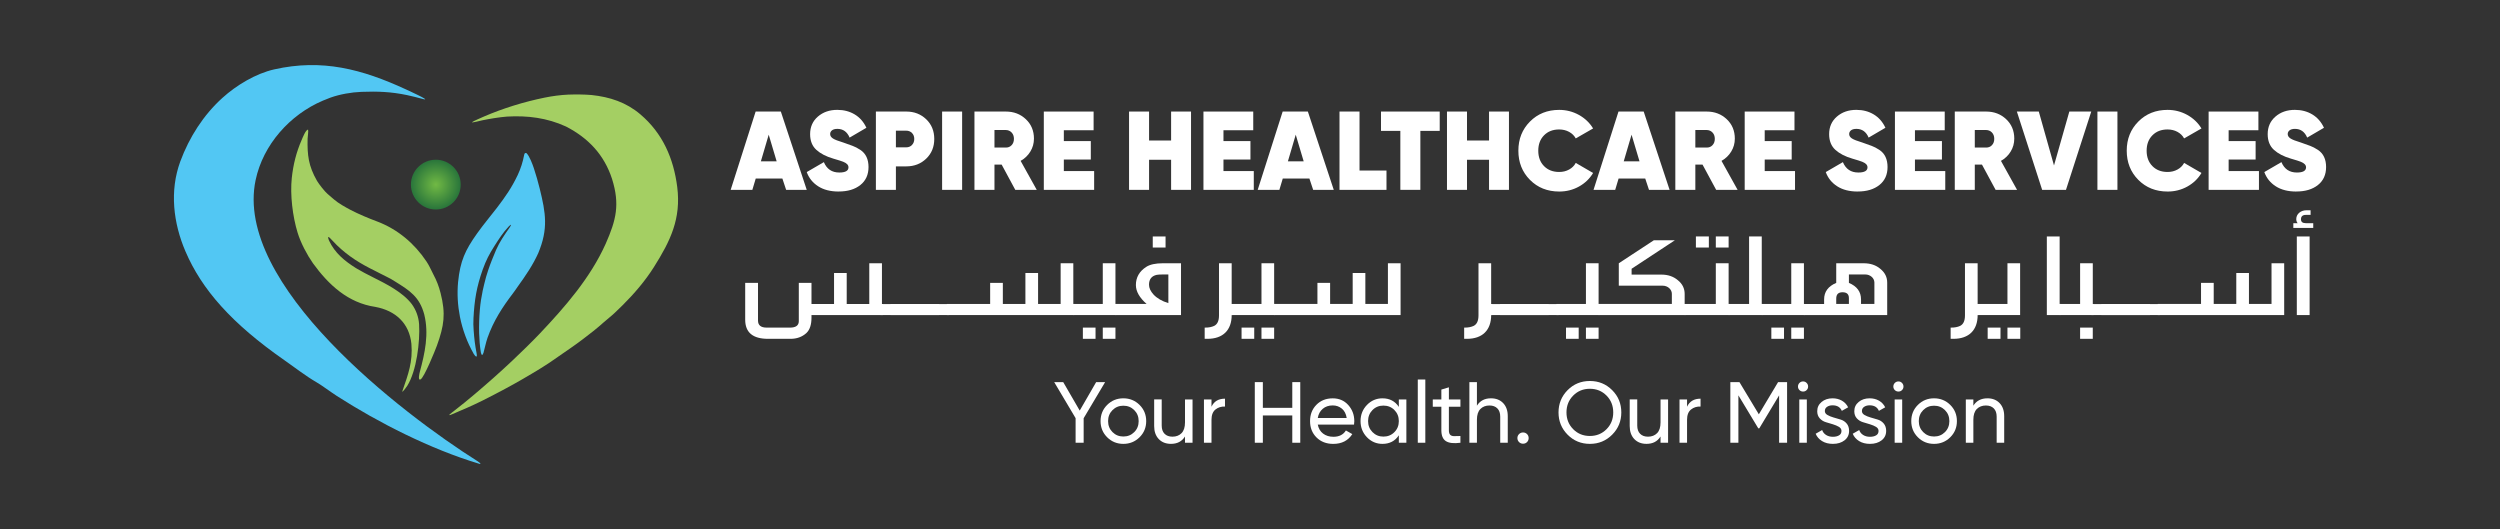 <svg xmlns="http://www.w3.org/2000/svg" xmlns:xlink="http://www.w3.org/1999/xlink" id="uuid-98325e90-5646-4236-9583-a2c5ccf87081" viewBox="0 0 194.966 41.253"><rect x="0" y="0" width="194.966" height="41.253" fill="#333333" stroke="none"/><defs><radialGradient id="uuid-03802d1a-68fb-4258-850e-2ea7b833b050" cx="33.988" cy="14.397" fx="33.988" fy="14.397" r="1.941" gradientUnits="userSpaceOnUse"><stop offset="0" stop-color="#71b944"></stop><stop offset=".971" stop-color="#2b773b"></stop></radialGradient></defs><g><g><path d="M61.308,14.806l-.293-.881h-2.078l-.264,.881h-1.69l1.947-6.107h1.965l2.02,6.107h-1.607Zm-1.97-2.225h1.23l-.619-2.076-.611,2.076Z" fill="#fff"></path><path d="M65.411,14.937c-.646,0-1.182-.136-1.606-.41-.424-.273-.721-.642-.89-1.108l1.335-.776c.227,.542,.628,.811,1.204,.811,.477,0,.716-.135,.716-.407,0-.179-.137-.322-.412-.432-.116-.048-.372-.129-.765-.243-.559-.162-1.001-.39-1.326-.684s-.489-.703-.489-1.227c0-.563,.202-1.021,.606-1.369,.404-.35,.909-.524,1.514-.524,.512,0,.966,.119,1.361,.357,.396,.239,.698,.585,.908,1.039l-1.309,.767c-.192-.454-.51-.681-.951-.681-.186,0-.327,.038-.423,.114-.095,.077-.144,.173-.144,.289,0,.135,.071,.249,.213,.342,.143,.094,.42,.203,.832,.326,.29,.104,.527,.19,.711,.255,.183,.067,.383,.171,.599,.312,.215,.143,.376,.326,.48,.549,.105,.224,.158,.486,.158,.787,0,.6-.213,1.068-.637,1.405-.425,.338-.987,.505-1.684,.505Z" fill="#fff"></path><path d="M70.68,8.699c.616,0,1.133,.201,1.552,.602s.628,.913,.628,1.536-.209,1.133-.628,1.535-.936,.603-1.552,.603h-.812v1.832h-1.561v-6.107h2.373Zm0,2.791c.174,0,.321-.06,.441-.183,.118-.122,.179-.278,.179-.47,0-.193-.06-.347-.179-.467-.119-.119-.266-.179-.441-.179h-.812v1.299h.812Z" fill="#fff"></path><path d="M73.472,8.699h1.561v6.107h-1.561v-6.107Z" fill="#fff"></path><path d="M79.178,14.806l-1.064-1.972h-.559v1.972h-1.561v-6.107h2.442c.623,0,1.144,.198,1.566,.597,.422,.398,.632,.903,.632,1.514,0,.366-.093,.702-.28,1.007-.185,.306-.438,.548-.759,.729l1.256,2.259h-1.675Zm-1.623-4.667v1.369h.864c.193,.007,.35-.055,.471-.183,.123-.127,.183-.294,.183-.497,0-.204-.06-.369-.183-.498-.122-.128-.278-.192-.471-.192h-.864Z" fill="#fff"></path><path d="M82.964,13.341h2.364v1.466h-3.925v-6.107h3.883v1.457h-2.322v.846h2.104v1.439h-2.104v.899Z" fill="#fff"></path><path d="M91.331,8.699h1.553v6.107h-1.553v-2.347h-1.719v2.347h-1.561v-6.107h1.561v2.259h1.719v-2.259Z" fill="#fff"></path><path d="M95.414,13.341h2.364v1.466h-3.925v-6.107h3.883v1.457h-2.322v.846h2.104v1.439h-2.104v.899Z" fill="#fff"></path><path d="M102.409,14.806l-.293-.881h-2.078l-.264,.881h-1.69l1.947-6.107h1.965l2.02,6.107h-1.607Zm-1.97-2.225h1.23l-.619-2.076-.611,2.076Z" fill="#fff"></path><path d="M106.023,13.297h2.104v1.509h-3.664v-6.107h1.561v4.597Z" fill="#fff"></path><path d="M112.278,8.699v1.508h-1.509v4.598h-1.561v-4.598h-1.509v-1.508h4.58Z" fill="#fff"></path><path d="M116.125,8.699h1.553v6.107h-1.553v-2.347h-1.719v2.347h-1.561v-6.107h1.561v2.259h1.719v-2.259Z" fill="#fff"></path><path d="M121.596,14.937c-.919,0-1.679-.304-2.281-.911-.603-.608-.903-1.366-.903-2.273s.3-1.665,.903-2.272c.602-.608,1.363-.912,2.281-.912,.552,0,1.064,.132,1.536,.392,.471,.262,.841,.614,1.108,1.056l-1.353,.777c-.116-.215-.289-.386-.52-.511-.229-.125-.487-.187-.772-.187-.489,0-.882,.152-1.182,.458-.3,.305-.449,.705-.449,1.199s.149,.894,.449,1.2c.299,.305,.693,.458,1.182,.458,.285,0,.543-.062,.772-.189,.23-.125,.403-.297,.52-.518l1.353,.785c-.267,.448-.636,.801-1.104,1.06s-.982,.388-1.54,.388Z" fill="#fff"></path><path d="M128.599,14.806l-.293-.881h-2.078l-.264,.881h-1.69l1.947-6.107h1.965l2.02,6.107h-1.607Zm-1.97-2.225h1.23l-.619-2.076-.611,2.076Z" fill="#fff"></path><path d="M133.837,14.806l-1.064-1.972h-.559v1.972h-1.561v-6.107h2.442c.623,0,1.144,.198,1.566,.597,.422,.398,.632,.903,.632,1.514,0,.366-.093,.702-.28,1.007-.185,.306-.438,.548-.759,.729l1.256,2.259h-1.675Zm-1.623-4.667v1.369h.864c.193,.007,.35-.055,.471-.183,.123-.127,.183-.294,.183-.497,0-.204-.06-.369-.183-.498-.122-.128-.278-.192-.471-.192h-.864Z" fill="#fff"></path><path d="M137.623,13.341h2.364v1.466h-3.925v-6.107h3.883v1.457h-2.322v.846h2.104v1.439h-2.104v.899Z" fill="#fff"></path><path d="M144.881,14.937c-.646,0-1.182-.136-1.606-.41-.424-.273-.721-.642-.89-1.108l1.335-.776c.227,.542,.628,.811,1.204,.811,.477,0,.716-.135,.716-.407,0-.179-.137-.322-.412-.432-.116-.048-.372-.129-.765-.243-.559-.162-1.001-.39-1.326-.684s-.489-.703-.489-1.227c0-.563,.202-1.021,.606-1.369,.404-.35,.909-.524,1.514-.524,.512,0,.966,.119,1.361,.357,.396,.239,.698,.585,.908,1.039l-1.309,.767c-.192-.454-.51-.681-.951-.681-.186,0-.327,.038-.423,.114-.095,.077-.144,.173-.144,.289,0,.135,.071,.249,.213,.342,.143,.094,.42,.203,.832,.326,.29,.104,.527,.19,.711,.255,.183,.067,.383,.171,.599,.312,.215,.143,.376,.326,.48,.549,.105,.224,.158,.486,.158,.787,0,.6-.213,1.068-.637,1.405-.425,.338-.987,.505-1.684,.505Z" fill="#fff"></path><path d="M149.34,13.341h2.364v1.466h-3.925v-6.107h3.883v1.457h-2.322v.846h2.104v1.439h-2.104v.899Z" fill="#fff"></path><path d="M155.63,14.806l-1.064-1.972h-.559v1.972h-1.561v-6.107h2.442c.623,0,1.144,.198,1.566,.597,.422,.398,.632,.903,.632,1.514,0,.366-.093,.702-.28,1.007-.185,.306-.438,.548-.759,.729l1.256,2.259h-1.675Zm-1.623-4.667v1.369h.864c.193,.007,.35-.055,.471-.183,.123-.127,.183-.294,.183-.497,0-.204-.06-.369-.183-.498-.122-.128-.278-.192-.471-.192h-.864Z" fill="#fff"></path><path d="M159.26,14.806l-1.972-6.107h1.71l1.186,4.205,1.196-4.205h1.71l-1.972,6.107h-1.858Z" fill="#fff"></path><path d="M163.57,8.699h1.561v6.107h-1.561v-6.107Z" fill="#fff"></path><path d="M169.04,14.937c-.919,0-1.679-.304-2.281-.911-.603-.608-.903-1.366-.903-2.273s.3-1.665,.903-2.272c.602-.608,1.363-.912,2.281-.912,.552,0,1.064,.132,1.536,.392,.471,.262,.841,.614,1.108,1.056l-1.353,.777c-.116-.215-.289-.386-.52-.511-.229-.125-.487-.187-.772-.187-.489,0-.882,.152-1.182,.458-.3,.305-.449,.705-.449,1.199s.149,.894,.449,1.2c.299,.305,.693,.458,1.182,.458,.285,0,.543-.062,.772-.189,.23-.125,.403-.297,.52-.518l1.353,.785c-.267,.448-.636,.801-1.104,1.06s-.982,.388-1.54,.388Z" fill="#fff"></path><path d="M173.803,13.341h2.364v1.466h-3.925v-6.107h3.883v1.457h-2.322v.846h2.104v1.439h-2.104v.899Z" fill="#fff"></path><path d="M179.082,14.937c-.646,0-1.182-.136-1.606-.41-.424-.273-.721-.642-.89-1.108l1.335-.776c.227,.542,.628,.811,1.204,.811,.477,0,.716-.135,.716-.407,0-.179-.137-.322-.412-.432-.116-.048-.372-.129-.765-.243-.559-.162-1.001-.39-1.326-.684s-.489-.703-.489-1.227c0-.563,.202-1.021,.606-1.369,.404-.35,.909-.524,1.514-.524,.512,0,.966,.119,1.361,.357,.396,.239,.698,.585,.908,1.039l-1.309,.767c-.192-.454-.51-.681-.951-.681-.186,0-.327,.038-.423,.114-.095,.077-.144,.173-.144,.289,0,.135,.071,.249,.213,.342,.143,.094,.42,.203,.832,.326,.29,.104,.527,.19,.711,.255,.183,.067,.383,.171,.599,.312,.215,.143,.376,.326,.48,.549,.105,.224,.158,.486,.158,.787,0,.6-.213,1.068-.637,1.405-.425,.338-.987,.505-1.684,.505Z" fill="#fff"></path></g><g><path d="M86.185,29.8l-1.675,2.816v1.912h-.628v-1.918l-1.668-2.809h.703l1.286,2.219,1.281-2.219h.702Z" fill="#fff"></path><path d="M88.868,34.103c-.346,.342-.767,.513-1.263,.513s-.915-.171-1.259-.513c-.345-.342-.517-.763-.517-1.263s.172-.921,.517-1.264c.344-.342,.764-.513,1.259-.513s.916,.171,1.263,.513c.346,.343,.52,.764,.52,1.264s-.173,.921-.52,1.263Zm-1.263-.061c.338,0,.622-.114,.851-.344,.23-.229,.344-.515,.344-.857s-.114-.628-.344-.858-.513-.344-.851-.344c-.333,0-.615,.115-.845,.344-.229,.23-.344,.515-.344,.858s.115,.628,.344,.857,.512,.344,.845,.344Z" fill="#fff"></path><path d="M92.413,31.151h.589v3.377h-.589v-.487c-.238,.384-.603,.574-1.094,.574-.396,0-.714-.125-.953-.375-.238-.25-.357-.589-.357-1.016v-2.074h.588v2.04c0,.275,.075,.488,.223,.638,.149,.151,.354,.227,.615,.227,.293,0,.529-.092,.709-.274s.27-.463,.27-.841v-1.79Z" fill="#fff"></path><path d="M94.48,31.719c.193-.419,.545-.628,1.053-.628v.614c-.288-.013-.536,.064-.743,.23s-.31,.434-.31,.803v1.79h-.588v-3.377h.588v.568Z" fill="#fff"></path><path d="M100.781,29.8h.622v4.728h-.622v-2.128h-2.296v2.128h-.628v-4.728h.628v2.006h2.296v-2.006Z" fill="#fff"></path><path d="M102.768,33.11c.058,.301,.196,.536,.414,.703,.219,.167,.488,.25,.808,.25,.445,0,.77-.164,.972-.493l.5,.284c-.329,.509-.824,.763-1.486,.763-.535,0-.971-.168-1.307-.503s-.503-.76-.503-1.273c0-.51,.164-.933,.493-1.27s.754-.506,1.277-.506c.494,0,.899,.174,1.212,.524,.312,.349,.469,.768,.469,1.259,0,.086-.007,.173-.021,.263h-2.829Zm1.169-1.493c-.316,0-.577,.089-.784,.267-.207,.178-.335,.415-.385,.713h2.256c-.05-.32-.176-.563-.378-.73-.203-.167-.44-.25-.709-.25Z" fill="#fff"></path><path d="M109.09,31.151h.588v3.377h-.588v-.581c-.293,.446-.719,.669-1.277,.669-.472,0-.876-.172-1.209-.516-.333-.345-.5-.765-.5-1.259s.167-.915,.5-1.261c.333-.344,.737-.516,1.209-.516,.558,0,.984,.223,1.277,.669v-.581Zm-1.202,2.898c.342,0,.628-.116,.857-.349,.23-.231,.345-.518,.345-.86s-.115-.629-.345-.862c-.229-.232-.515-.347-.857-.347-.338,0-.622,.115-.852,.347-.229,.232-.344,.518-.344,.862s.115,.629,.344,.86c.23,.232,.514,.349,.852,.349Z" fill="#fff"></path><path d="M110.568,34.528v-4.931h.588v4.931h-.588Z" fill="#fff"></path><path d="M113.892,31.719h-.899v1.831c0,.167,.033,.284,.099,.354,.065,.07,.164,.106,.3,.109,.135,.002,.301-.001,.5-.011v.527c-.514,.068-.89,.026-1.128-.125-.239-.151-.358-.435-.358-.854v-1.831h-.669v-.568h.669v-.77l.588-.176v.946h.899v.568Z" fill="#fff"></path><path d="M116.275,31.063c.396,0,.714,.125,.953,.375,.238,.25,.357,.589,.357,1.016v2.074h-.588v-2.04c0-.274-.075-.487-.223-.638-.149-.151-.354-.227-.615-.227-.293,0-.529,.092-.709,.274s-.27,.463-.27,.841v1.79h-.588v-4.728h.588v1.837c.238-.383,.603-.574,1.094-.574Z" fill="#fff"></path><path d="M118.775,34.603c-.122,0-.226-.043-.311-.128s-.128-.19-.128-.311,.043-.225,.128-.31,.19-.128,.311-.128c.126,0,.23,.043,.314,.128s.125,.189,.125,.31-.042,.226-.125,.311-.187,.128-.314,.128Z" fill="#fff"></path><path d="M125.727,33.9c-.475,.477-1.055,.716-1.739,.716s-1.264-.239-1.736-.716-.709-1.056-.709-1.736,.237-1.264,.709-1.739c.472-.476,1.051-.713,1.736-.713s1.264,.237,1.739,.713c.476,.475,.713,1.055,.713,1.739s-.237,1.259-.713,1.736Zm-3.039-.429c.349,.353,.782,.529,1.3,.529s.95-.176,1.3-.529c.349-.354,.523-.789,.523-1.308,0-.522-.174-.96-.523-1.313-.35-.353-.783-.531-1.3-.531s-.951,.178-1.3,.531c-.35,.353-.524,.791-.524,1.313,0,.518,.174,.954,.524,1.308Z" fill="#fff"></path><path d="M129.499,31.151h.589v3.377h-.589v-.487c-.238,.384-.603,.574-1.094,.574-.396,0-.714-.125-.953-.375-.238-.25-.357-.589-.357-1.016v-2.074h.588v2.04c0,.275,.075,.488,.223,.638,.149,.151,.354,.227,.615,.227,.293,0,.529-.092,.709-.274s.27-.463,.27-.841v-1.79Z" fill="#fff"></path><path d="M131.567,31.719c.193-.419,.545-.628,1.053-.628v.614c-.288-.013-.536,.064-.743,.23s-.31,.434-.31,.803v1.79h-.588v-3.377h.588v.568Z" fill="#fff"></path><path d="M139.368,29.8v4.728h-.622v-3.694l-1.547,2.573-.077-.002-1.551-2.574v3.697h-.628v-4.728h.709l1.513,2.51,1.501-2.51h.702Z" fill="#fff"></path><path d="M140.617,30.536c-.113,0-.207-.037-.284-.114s-.115-.169-.115-.277,.038-.202,.115-.281,.171-.118,.284-.118c.107,0,.201,.039,.276,.118,.077,.079,.115,.172,.115,.281s-.038,.201-.115,.277c-.076,.077-.169,.114-.276,.114Zm-.297,3.992v-3.377h.588v3.377h-.588Z" fill="#fff"></path><path d="M142.313,32.053c0,.127,.066,.23,.198,.307s.29,.143,.475,.196c.183,.054,.368,.109,.554,.163,.185,.054,.343,.156,.471,.306s.193,.342,.193,.578c0,.306-.118,.551-.354,.736-.237,.185-.539,.277-.909,.277-.329,0-.611-.072-.844-.216-.235-.144-.401-.335-.5-.574l.506-.29c.054,.162,.156,.29,.304,.385,.149,.095,.327,.143,.534,.143,.193,0,.353-.037,.479-.112,.126-.073,.19-.19,.19-.346,0-.13-.066-.236-.196-.315-.13-.078-.288-.145-.471-.201-.183-.055-.368-.11-.554-.166s-.344-.156-.475-.3c-.13-.144-.195-.328-.195-.554,0-.293,.113-.534,.341-.722,.227-.19,.512-.284,.854-.284,.275,0,.52,.062,.733,.185,.214,.125,.375,.297,.482,.517l-.492,.276c-.122-.287-.363-.432-.723-.432-.167,0-.308,.038-.425,.116-.117,.077-.175,.185-.175,.327Z" fill="#fff"></path><path d="M145.204,32.053c0,.127,.066,.23,.198,.307s.29,.143,.475,.196c.183,.054,.368,.109,.554,.163,.185,.054,.343,.156,.471,.306s.193,.342,.193,.578c0,.306-.118,.551-.354,.736-.237,.185-.539,.277-.909,.277-.329,0-.611-.072-.844-.216-.235-.144-.401-.335-.5-.574l.506-.29c.054,.162,.156,.29,.304,.385,.149,.095,.327,.143,.534,.143,.193,0,.353-.037,.479-.112,.126-.073,.19-.19,.19-.346,0-.13-.066-.236-.196-.315-.13-.078-.288-.145-.471-.201-.183-.055-.368-.11-.554-.166s-.344-.156-.475-.3c-.13-.144-.195-.328-.195-.554,0-.293,.113-.534,.341-.722,.227-.19,.512-.284,.854-.284,.275,0,.52,.062,.733,.185,.214,.125,.375,.297,.482,.517l-.492,.276c-.122-.287-.363-.432-.723-.432-.167,0-.308,.038-.425,.116-.117,.077-.175,.185-.175,.327Z" fill="#fff"></path><path d="M148.054,30.536c-.113,0-.207-.037-.284-.114s-.115-.169-.115-.277,.038-.202,.115-.281,.171-.118,.284-.118c.107,0,.201,.039,.276,.118,.077,.079,.115,.172,.115,.281s-.038,.201-.115,.277c-.076,.077-.169,.114-.276,.114Zm-.297,3.992v-3.377h.588v3.377h-.588Z" fill="#fff"></path><path d="M152.092,34.103c-.346,.342-.767,.513-1.263,.513s-.915-.171-1.259-.513c-.345-.342-.517-.763-.517-1.263s.172-.921,.517-1.264c.344-.342,.764-.513,1.259-.513s.916,.171,1.263,.513c.346,.343,.52,.764,.52,1.264s-.173,.921-.52,1.263Zm-1.263-.061c.338,0,.622-.114,.851-.344,.23-.229,.344-.515,.344-.857s-.114-.628-.344-.858-.513-.344-.851-.344c-.333,0-.615,.115-.845,.344-.229,.23-.344,.515-.344,.858s.115,.628,.344,.857,.512,.344,.845,.344Z" fill="#fff"></path><path d="M154.99,31.063c.396,0,.714,.125,.953,.375,.238,.25,.357,.589,.357,1.016v2.074h-.588v-2.04c0-.274-.075-.487-.223-.638-.149-.151-.354-.227-.615-.227-.293,0-.529,.092-.709,.274s-.27,.463-.27,.841v1.79h-.588v-3.377h.588v.487c.238-.383,.603-.574,1.094-.574Z" fill="#fff"></path></g><g><path d="M63.285,24.57v.2c0,.552-.13,.951-.402,1.207-.326,.295-.739,.447-1.228,.447h-1.759c-1.184,0-1.781-.494-1.781-1.493v-2.87h.999v2.937c0,.37,.228,.551,.673,.551h1.825c.457,0,.684-.171,.684-.504v-2.984h.989v1.644h1.759v-2.415h.988v2.415h1.76v-3.175h.988v3.175h.077v.865h-5.573Z" fill="#fff"></path><path d="M68.666,23.714h4.573v.856h-4.573v-.856Z" fill="#fff"></path><path d="M69.445,23.714h4.572v.856h-4.572v-.856Z" fill="#fff"></path><path d="M78.209,23.705h1.759v-2.415h.988v2.415h1.76v-3.175h.988v3.175h.076v.865h-9.939v-.865h3.378v-1.644h.989v1.644Z" fill="#fff"></path><path d="M86.99,23.705h.066v.865h-3.357v-.865h2.303v-3.175h.988v3.175Zm-2.541,1.843h.988v.875h-.988v-.875Zm1.553,0h.988v.875h-.988v-.875Z" fill="#fff"></path><path d="M86.988,24.57v-.865h2.433c-.554-.485-.837-.979-.837-1.474,0-.599,.272-1.074,.804-1.416,.293-.19,.728-.285,1.314-.285h1.401v4.039h-5.116Zm4.128-.932v-2.234h-.402c-.228,0-.391,.01-.499,.029-.402,.085-.608,.342-.608,.77,0,.257,.119,.504,.348,.761,.272,.295,.662,.523,1.162,.675Zm-1.217-5.199h.999v.865h-.999v-.865Z" fill="#fff"></path><path d="M96.055,24.57c0,1.178-.684,1.854-1.89,1.854h-.217v-.875h.043c.282,0,.51-.047,.695-.133,.25-.124,.38-.39,.38-.817v-4.068h.988v3.175h.087v.865h-.087Z" fill="#fff"></path><path d="M99.366,23.705h.066v.865h-3.357v-.865h2.303v-3.175h.988v3.175Zm-2.541,1.843h.988v.875h-.988v-.875Zm1.553,0h.988v.875h-.988v-.875Z" fill="#fff"></path><path d="M103.732,23.705h1.759v-2.415h.988v2.415h1.76v-3.175h.988v4.039h-9.863v-.865h3.378v-1.644h.989v1.644Z" fill="#fff"></path><path d="M116.291,24.57c0,1.178-.684,1.854-1.89,1.854h-.217v-.875h.043c.282,0,.51-.047,.695-.133,.25-.124,.38-.39,.38-.817v-4.068h.988v3.175h.087v.865h-.087Z" fill="#fff"></path><path d="M116.202,23.714h4.573v.856h-4.573v-.856Z" fill="#fff"></path><path d="M116.982,23.714h4.572v.856h-4.572v-.856Z" fill="#fff"></path><path d="M124.669,23.705h.066v.865h-3.357v-.865h2.303v-3.175h.988v3.175Zm-2.541,1.843h.988v.875h-.988v-.875Zm1.553,0h.988v.875h-.988v-.875Z" fill="#fff"></path><path d="M131.446,24.57h-6.778v-.865h5.714v-.789c0-.351-.326-.636-.706-.636h-3.432v-1.749l2.737-1.796h1.64l-3.378,2.224v.456h2.324c.51,0,.935,.143,1.282,.437,.358,.285,.532,.646,.532,1.074v.78h.066v.865Z" fill="#fff"></path><path d="M134.809,23.705h.076v.865h-3.508v-.865h2.433v-3.175h.999v3.175Zm-2.552-5.266h1.01v.865h-1.01v-.865Zm1.553,0h.999v.865h-.999v-.865Z" fill="#fff"></path><path d="M137.392,23.705h.066v.865h-2.65v-.865h1.597v-5.266h.988v5.266Z" fill="#fff"></path><path d="M140.682,23.705h.066v.865h-3.357v-.865h2.303v-3.175h.988v3.175Zm-2.541,1.843h.988v.875h-.988v-.875Zm1.553,0h.988v.875h-.988v-.875Z" fill="#fff"></path><path d="M142.256,23.705v-.352c0-.599,.315-1.027,.945-1.292v-1.53h2.151c.51,0,.945,.142,1.292,.437,.359,.295,.532,.646,.532,1.074v2.528h-6.496v-.865h1.575Zm.945,0h.988v-.457c0-.304-.163-.456-.499-.456-.326,0-.489,.161-.489,.494v.418Zm1.933,0h1.043v-1.673c0-.342-.325-.627-.705-.627h-1.282v.656c.63,.266,.945,.694,.945,1.292v.352Z" fill="#fff"></path><path d="M154.23,24.57c0,1.178-.684,1.854-1.89,1.854h-.217v-.875h.043c.282,0,.51-.047,.695-.133,.25-.124,.38-.39,.38-.817v-4.068h.988v3.175h.087v.865h-.087Z" fill="#fff"></path><path d="M154.251,23.705h2.303v-3.175h.988v4.039h-3.291v-.865Zm.76,1.843h1v.875h-1v-.875Zm1.543,0h.999v.875h-.999v-.875Z" fill="#fff"></path><path d="M160.689,23.705v.865h-1.064v-6.131h.999v5.266h.065Z" fill="#fff"></path><path d="M163.208,23.705h.066v.865h-2.65v-.865h1.597v-3.175h.988v3.175Zm-.988,1.843h.988v.875h-.988v-.875Z" fill="#fff"></path><path d="M163.098,23.714h4.573v.856h-4.573v-.856Z" fill="#fff"></path><path d="M163.877,23.714h4.572v.856h-4.572v-.856Z" fill="#fff"></path><path d="M172.641,23.705h1.759v-2.415h.988v2.415h1.76v-3.175h.988v4.039h-9.863v-.865h3.378v-1.644h.989v1.644Z" fill="#fff"></path><path d="M180.401,17.404v.37h-1.553v-.37h.337c-.076-.085-.108-.2-.108-.323,0-.39,.348-.684,.793-.684h.325v.361h-.37c-.25,0-.38,.114-.38,.342,0,.2,.119,.304,.37,.304h.586Zm-.282,7.166h-.999v-6.131h.999v6.131Z" fill="#fff"></path></g></g><g><path d="M35.368,32.08c-.126,.097-.618,.444-.098,.222,.798-.341,1.541-.656,2.322-1.044,.621-.308,1.233-.632,1.844-.958,.44-.235,.874-.477,1.305-.728,.973-.566,1.901-1.111,2.814-1.774,.626-.435,1.221-.833,1.832-1.294,.61-.46,1.14-.87,1.711-1.382,.277-.249,.561-.456,.836-.717,.202-.192,.402-.388,.602-.582,.916-.91,1.771-1.903,2.461-2.996,1.296-2.053,2.13-3.782,1.817-6.249-.28-2.206-1.13-4.187-2.884-5.669-1.104-.933-2.369-1.346-3.789-1.498-.558-.049-1.267-.053-1.829-.032-.559,.021-1.301,.121-1.85,.237-1.593,.324-3.235,.83-4.728,1.475-.133,.058-.844,.363-.924,.438-.049,.07,.712-.127,.799-.146,.595-.124,1.316-.241,1.92-.291,1.608-.093,3.133,.097,4.609,.774,1.745,.898,2.977,2.201,3.592,4.084,.622,1.989,.327,3.198-.495,5.059-1.191,2.654-3.151,4.904-5.134,6.999-.675,.707-1.42,1.43-2.131,2.103-.951,.899-1.931,1.765-2.93,2.611-.535,.453-1.079,.897-1.634,1.326l-.04,.031Z" fill="#a4cf63"></path><path d="M42.949,25.117s0-.002,0,0" fill="#fff"></path><path d="M44.533,23.279c.018-.016,.017-.015,0,0" fill="#fff"></path><path d="M36.929,27.578c.149,.23,.317,.392,.236-.038-.121-.637-.181-1.127-.226-1.773-.027-.374-.032-.586-.013-.964,.076-1.431,.239-2.413,.716-3.772,.273-.749,.494-1.18,.92-1.852,.319-.503,.691-1.075,1.102-1.506,.243-.254,.227-.135,.071,.086-.392,.555-.777,1.109-1.049,1.735-.215,.505-.441,1.059-.614,1.578-.123,.382-.224,.692-.31,1.088-.037,.17-.081,.329-.117,.505-.109,.532-.176,.944-.222,1.489-.051,.601-.072,1.217-.057,1.82,.014,.508,.054,1.009,.135,1.511,.045,.233,.135,.271,.209,.015,.113-.404,.173-.757,.314-1.165,.457-1.297,1.153-2.377,1.983-3.462,.136-.176,.27-.38,.4-.564,.586-.815,1.152-1.641,1.568-2.563,.791-1.897,.592-3.114,.113-5.05-.125-.503-.291-1.095-.457-1.585-.11-.325-.328-.911-.555-1.153l-.055-.029-.046,.006c-.062,.02-.088,.076-.096,.141-.102,.548-.27,1.076-.507,1.58-.478,.999-.944,1.662-1.606,2.535-.519,.678-1.06,1.31-1.556,2.01-.939,1.319-1.318,2.155-1.484,3.787-.087,.91-.031,1.829,.145,2.726,.197,.988,.562,1.99,1.064,2.865" fill="#52c7f3"></path><path d="M29.423,17.276c-.713-.268-1.416-.559-2.093-.911-.396-.21-.927-.504-1.262-.794-.173-.149-.344-.294-.517-.441-.236-.202-.661-.751-.828-1.024-.67-1.171-.762-2.011-.735-3.281,.004-.199,.079-.586,.036-.721-.189,.018-.422,.637-.498,.81-.415,.947-.658,1.915-.77,2.963-.14,1.317,.066,3.011,.455,4.274,.243,.789,.726,1.708,1.197,2.381,1.219,1.681,2.736,3.09,4.867,3.402,1.558,.29,2.645,1.262,2.809,2.881,.118,1.397-.248,2.374-.695,3.659-.1,.289,.36-.367,.371-.384,.729-1.163,1.008-3.453,.923-4.818-.042-.562-.231-1.082-.558-1.541-.707-.944-2.014-1.593-3.052-2.114-.432-.217-.854-.433-1.269-.682l-.042-.025c-.883-.554-1.648-1.176-2.098-2.142-.039-.084-.166-.424,.052-.22,.185,.173,.36,.384,.55,.568,.92,.888,1.846,1.45,2.986,2.009,.289,.14,.571,.302,.866,.44,.281,.132,.438,.227,.701,.393,1.136,.705,1.902,1.194,2.269,2.571,.375,1.525,.048,3.007-.351,4.487-.021,.076-.174,.704,.069,.566,.28-.159,1.115-2.211,1.269-2.632,.558-1.552,.699-2.475,.284-4.096-.143-.559-.309-.975-.577-1.483-.19-.359-.284-.621-.521-.976-.94-1.411-2.249-2.514-3.838-3.119" fill="#a4cf63"></path><path d="M33.988,12.456c1.072,0,1.941,.869,1.941,1.941s-.869,1.941-1.941,1.941-1.941-.869-1.941-1.941,.869-1.941,1.941-1.941" fill="url(#uuid-03802d1a-68fb-4258-850e-2ea7b833b050)"></path><path d="M37.317,36.152c.049,.014,.101,.055,.161-.006-.072-.056-.131-.113-.199-.154-6.008-3.786-19.063-13.825-17.344-21.952,.584-2.763,2.682-5.106,5.252-6.194,.197-.083,.392-.159,.591-.235,.729-.26,1.628-.417,2.401-.447,1.276-.048,2.309-.009,3.566,.253,.393,.085,.784,.184,1.173,.288l.062,.017c.792,.206-1.325-.751-1.332-.754-3.418-1.577-6.527-2.4-10.266-1.556-1.436,.324-2.947,1.236-4.032,2.217-1.489,1.345-2.591,3.078-3.287,4.953-.854,2.318-.544,4.828,.403,7.032,1.269,2.954,3.579,5.601,7.733,8.492,.812,.565,1.633,1.214,2.514,1.724,.405,.235,1.091,.751,1.561,1.053,3.255,2.091,7.336,4.154,11.042,5.268" fill="#52c7f3"></path></g></svg>